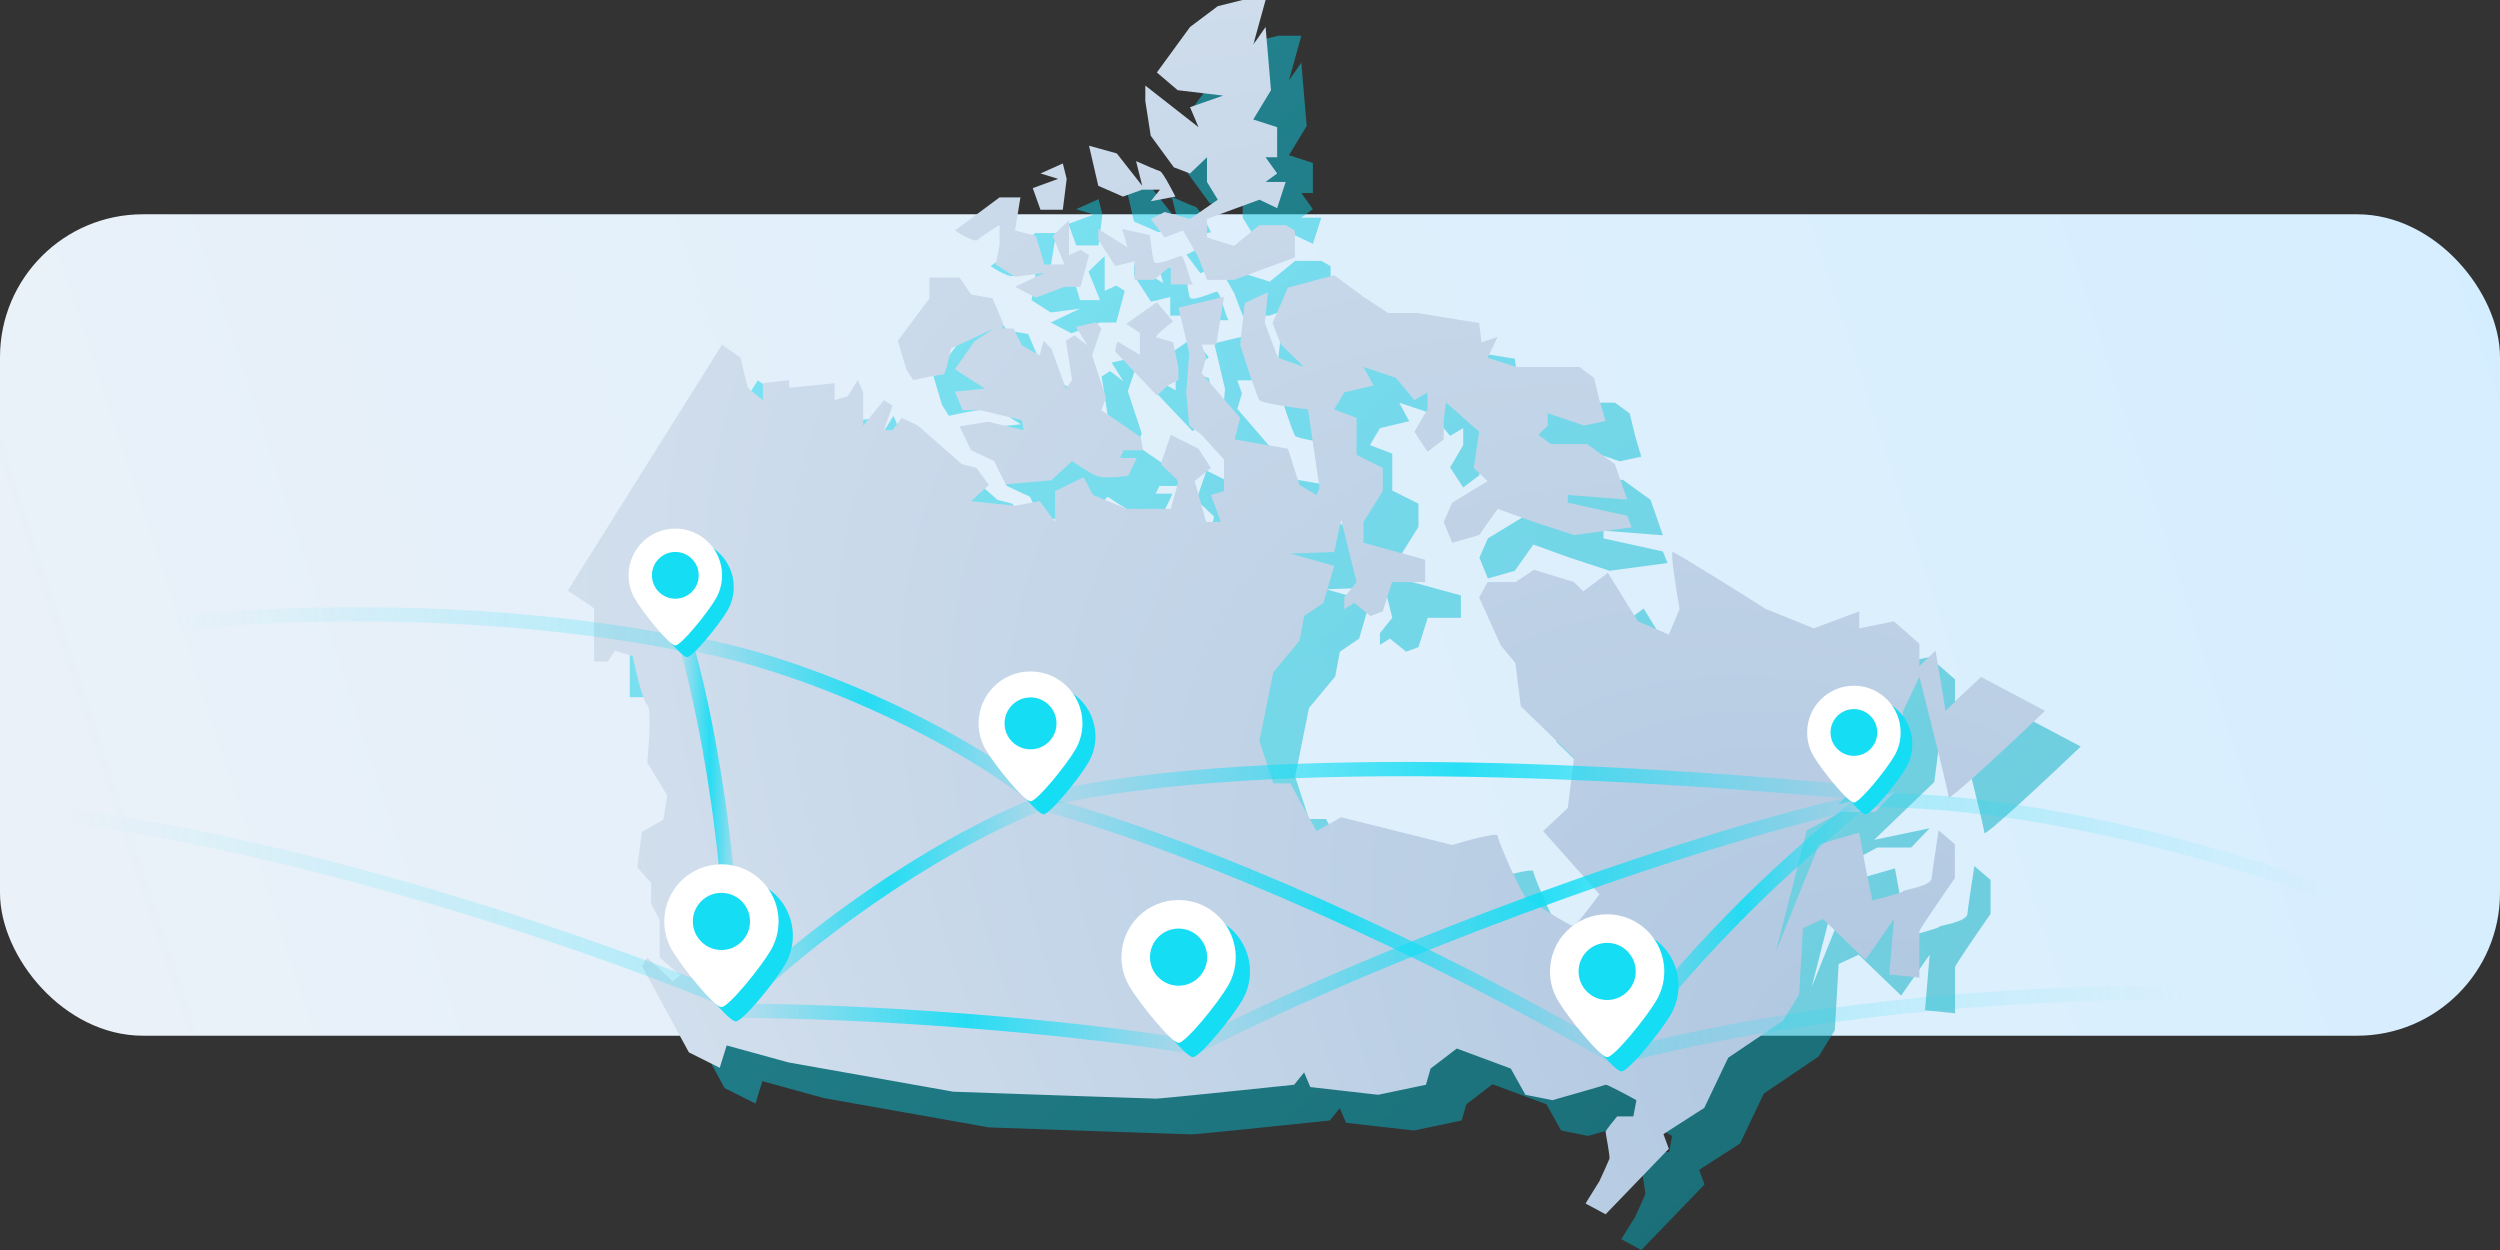 <svg width="350" height="175" viewBox="0 0 350 175" fill="none" xmlns="http://www.w3.org/2000/svg">
<rect x="0" y="0" width="350" height="175" fill="#333333" stroke="none"/>
<rect y="30" width="350" height="115" rx="20" fill="url(#paint0_linear_23935_66)"/>
<g opacity="0.5">
<path d="M105.763 154.492L106.735 151.362L115.37 153.737L138.468 157.838C147.643 158.162 166.165 158.81 166.856 158.81C167.546 158.81 180.024 157.514 186.176 156.867L187.579 155.14L188.443 157.19L197.941 158.27L204.633 156.867L205.281 154.6L208.951 151.794L216.506 154.6L218.557 158.27L222.335 159.025C224.746 158.342 229.61 156.953 229.783 156.867C229.955 156.78 232.733 158.27 234.1 159.025L233.668 161.292H231.402C230.862 161.94 229.783 163.278 229.783 163.451C229.783 163.667 230.43 166.905 230.322 167.229C230.236 167.488 229.351 169.423 228.919 170.359L226.976 173.489L229.783 175L238.633 165.825L237.878 163.775L243.598 160.105L246.944 153.089L254.608 147.908L256.875 144.238L257.414 134.956L260.221 133.66L266.157 139.381L270.151 133.66L269.503 141.432L273.713 141.863V135.387C273.713 135.128 277.023 130.314 278.678 127.94V123.19L276.411 121.248C276.123 123.083 275.526 126.99 275.44 127.94C275.332 129.127 271.446 129.559 271.446 129.775C271.446 129.947 268.568 130.71 267.129 131.07L266.157 126.321L265.294 121.571L259.681 123.19L253.637 138.194L257.954 121.248L262.811 118.657H267.56L270.151 115.959L262.379 117.578L270.798 109.483L271.446 104.517L273.713 99.768C275.08 105.129 277.814 116.002 277.814 116.606C277.814 117.211 286.809 108.799 291.306 104.517L282.348 99.768L277.383 104.517L275.979 96.098L273.713 98.257V95.127L270.151 91.997L265.294 92.968V90.594L258.925 92.968L252.233 90.27C248.024 87.607 239.518 82.282 239.173 82.282C238.828 82.282 239.677 87.607 240.144 90.27L238.633 93.832L234.316 91.997L230.106 85.197L226.652 87.787L225.357 86.492L219.744 84.765L217.154 86.492H213.268L212.081 88.651L215.103 95.343L217.154 97.825L217.91 103.87L225.357 111.102L224.494 118.117L221.04 121.356L228.919 130.206C227.876 131.61 225.703 134.459 225.357 134.632C224.925 134.848 219.744 131.286 218.989 131.07C218.233 130.854 214.671 122.651 214.671 122.003C214.671 121.485 210.426 122.651 208.303 123.298L192.76 119.413L189.306 121.356L185.637 114.663H183.262L181.319 108.727L183.262 99.121L186.932 94.695L187.579 91.241L190.278 89.406L191.789 84.225L185.637 82.498L191.789 82.282L192.76 77.749L194.919 86.492L193.192 88.651V90.27L194.595 89.406L196.862 91.241L198.589 90.594L199.884 86.492H204.525V83.362L195.89 80.987V78.073L198.589 73.756V70.517L194.919 68.683V63.502L191.789 62.314L193.192 59.94L197.294 58.968L195.89 56.378L200.424 57.889L203.014 61.019L204.849 59.94V62.314L203.014 65.444L204.849 68.251L207.116 66.524V63.933L207.44 61.343L212.081 65.444L211.325 70.517L213.268 72.352L208.303 75.375L207.116 78.073L208.303 80.987L212.081 79.908L214.671 76.238L219.744 78.073L225.357 79.908L233.452 78.829L232.805 77.21L224.494 75.375V74.295L232.805 74.943L231.078 69.978L227.192 67.171H222.119L220.392 65.876L221.687 64.581V62.854L226.76 64.581L229.783 63.933L228.919 61.019L228.163 57.889L226.113 56.378H217.262L213.268 55.083L214.671 52.168L212.405 52.924L212.081 50.225L203.446 48.822H199.344L195.89 46.556L191.789 43.533L185.313 45.26L183.154 50.225L184.341 53.248L187.579 56.378L183.91 55.083L182.075 50.225L182.506 45.908L179.268 47.419L178.621 53.248C179.376 55.658 180.974 60.587 181.319 61.019C181.664 61.451 185.996 62.062 188.119 62.314L189.738 73.324L189.306 74.295L186.932 72.892L185.313 67.819L177.865 66.524L178.621 63.502L173.224 57.241L173.871 55.083L173.224 53.248H175.275L176.354 46.556L169.986 48.067L171.065 52.6L171.497 54.435L171.065 59.94L171.497 64.581L173.224 65.876L176.354 69.33V73.756L174.519 74.295L175.922 78.073H173.871L172.252 72.352L174.519 70.517L172.792 67.819L168.906 65.876L167.503 69.978L169.986 72.352L168.906 76.238H162.754L158.005 74.295L156.71 71.813L152.716 73.756V78.073L150.557 75.159L147.103 75.806L140.951 75.159L143.433 72.892L141.706 70.517L139.656 69.978L133.503 64.581L131.237 63.502L129.941 65.229H128.754L129.941 61.775L128.754 61.019L125.84 64.581V59.94L125.084 58.213L123.681 60.479L121.846 61.019V58.644L115.478 59.292V58.213L111.808 58.644V61.019C111.196 60.551 109.93 59.551 109.757 59.292C109.584 59.033 108.966 56.378 108.678 55.083L106.087 53.248L84.5 87.679L88.17 90.162V97.609H90.113L91.084 96.098L93.567 96.854C93.998 98.941 95.013 103.222 95.618 103.654C96.222 104.086 95.869 109.231 95.618 111.749L98.424 116.39L97.884 119.737L94.862 121.463L94.214 126.429L96.157 128.587V131.502L97.344 133.768V139.057L100.259 141.54L99.179 142.403L95.618 139.057L94.862 140.244L101.446 152.333L105.763 154.492Z" fill="url(#paint1_linear_23935_66)"/>
<path d="M162.322 68.035H165.021L164.697 66.2L159.192 62.422L159.84 60.695L157.897 54.759L159.192 50.981L158.437 50.117L155.63 50.765L157.249 53.356L155.414 51.952L154.227 52.708L155.09 58.213L154.227 59.4L152.176 53.787L151.097 52.708L150.557 54.759L148.075 53.356L146.887 50.981H145.376V50.117L143.953 46.771L140.951 46.232L139.332 43.857H135.122V46.771L130.697 52.708L131.884 56.702L132.856 58.213C134.151 57.925 136.806 57.371 137.065 57.457C137.324 57.544 137.893 55.047 138.144 53.787L144.189 50.981L141.49 52.708L138.684 56.702L142.894 59.4L138.684 59.832L139.763 62.422H142.246L148.075 63.825L148.29 65.229L143.325 64.041L139.332 64.689L140.951 68.035L144.189 69.546L145.808 72.784L152.176 72.244L155.09 69.546C155.81 70.05 157.487 71.165 158.437 71.597C159.386 72.029 161.854 71.777 162.97 71.597L164.157 69.114H161.783L162.322 68.035Z" fill="url(#paint2_linear_23935_66)"/>
<path d="M166.963 60.371L168.475 58.968L169.986 58.213V56.486L169.23 52.924C168.69 52.744 167.482 52.362 166.963 52.276C166.445 52.19 168.259 50.729 169.23 50.01L166.963 47.311L162.646 50.333L164.589 51.629V54.651C163.761 54.183 162.02 53.183 161.675 52.924C161.329 52.665 161.171 53.679 161.135 54.219L166.963 60.371Z" fill="url(#paint3_linear_23935_66)"/>
<path d="M186.284 41.051V37.273L184.989 36.517H181.319L177.757 39.432L173.979 38.244V35.654L181.319 32.956L183.802 34.143L184.989 30.473H182.183L183.802 29.286L182.183 27.019H183.802V22.809L180.456 21.73L182.938 17.629L182.183 8.778L180.456 11.26L182.183 5H178.944L175.49 5.863L171.605 8.778L166.963 15.146L169.878 17.629L176.246 18.384L171.605 20.003L172.792 22.809L165.344 16.981V19.14L166.1 23.997L169.338 28.422L171.605 29.286L173.979 27.019V30.473L175.49 32.956L171.605 35.654L168.043 34.682L166.1 35.654L168.043 38.244L170.633 37.273L172.792 41.051L173.979 44.181H177.757L186.284 41.051Z" fill="url(#paint4_linear_23935_66)"/>
<path d="M152.392 38.029C152.968 37.453 154.227 36.215 154.659 35.87V40.727L156.278 39.971L157.465 40.727L156.278 45.152H154.011L150.017 46.663L147.103 45.152L151.205 43.209L147.103 43.749L144.405 42.022L144.944 39.324V36.517C144.081 37.021 142.268 38.136 141.922 38.568C141.577 39 139.62 37.885 138.684 37.273L144.944 32.632H147.859L147.103 37.273L150.017 38.029L151.205 42.022H154.011L152.392 38.029Z" fill="url(#paint5_linear_23935_66)"/>
<path d="M170.31 40.835C170.849 40.727 171.497 44.289 172.037 44.829H168.906V42.238L166.532 44.181H163.833V41.59L161.135 42.238L158.76 38.568V37.057L162.862 39.648L162.106 37.057L165.992 37.921C166.1 38.892 166.359 40.986 166.532 41.59C166.748 42.346 169.77 40.943 170.31 40.835Z" fill="url(#paint6_linear_23935_66)"/>
<path d="M167.395 28.962C167.741 29.048 168.978 31.372 169.554 32.524L166.1 33.171L167.395 31.552H164.913L162.214 32.524L158.76 31.013L157.465 25.4L161.351 26.479L164.913 31.013L164.049 27.559C165.021 27.991 167.05 28.876 167.395 28.962Z" fill="url(#paint7_linear_23935_66)"/>
<path d="M150.665 29.286L153.795 27.883L154.335 30.041L153.795 34.359H150.665L149.586 31.337L153.148 30.041L150.665 29.286Z" fill="url(#paint8_linear_23935_66)"/>
</g>
<path d="M100.763 149.492L101.735 146.362L110.37 148.737L133.468 152.838C142.643 153.162 161.165 153.81 161.856 153.81C162.546 153.81 175.024 152.514 181.176 151.867L182.579 150.14L183.443 152.19L192.941 153.27L199.633 151.867L200.281 149.6L203.951 146.794L211.506 149.6L213.557 153.27L217.335 154.025C219.746 153.342 224.61 151.953 224.783 151.867C224.955 151.78 227.733 153.27 229.1 154.025L228.668 156.292H226.402C225.862 156.94 224.783 158.278 224.783 158.451C224.783 158.667 225.43 161.905 225.322 162.229C225.236 162.488 224.351 164.423 223.919 165.359L221.976 168.489L224.783 170L233.633 160.825L232.878 158.775L238.598 155.105L241.944 148.089L249.608 142.908L251.875 139.238L252.414 129.956L255.221 128.66L261.157 134.381L265.151 128.66L264.503 136.432L268.713 136.863V130.387C268.713 130.128 272.023 125.314 273.678 122.94V118.19L271.411 116.248C271.123 118.083 270.526 121.99 270.44 122.94C270.332 124.127 266.446 124.559 266.446 124.775C266.446 124.947 263.568 125.71 262.129 126.07L261.157 121.321L260.294 116.571L254.681 118.19L248.637 133.194L252.954 116.248L257.811 113.657H262.56L265.151 110.959L257.379 112.578L265.798 104.483L266.446 99.517L268.713 94.768C270.08 100.129 272.814 111.002 272.814 111.606C272.814 112.211 281.809 103.799 286.306 99.517L277.348 94.768L272.383 99.517L270.979 91.098L268.713 93.257V90.127L265.151 86.997L260.294 87.968V85.594L253.925 87.968L247.233 85.27C243.024 82.607 234.518 77.282 234.173 77.282C233.828 77.282 234.677 82.607 235.144 85.27L233.633 88.832L229.316 86.997L225.106 80.197L221.652 82.787L220.357 81.492L214.744 79.765L212.154 81.492H208.268L207.081 83.651L210.103 90.343L212.154 92.825L212.91 98.87L220.357 106.102L219.494 113.117L216.04 116.356L223.919 125.206C222.876 126.61 220.703 129.459 220.357 129.632C219.925 129.848 214.744 126.286 213.989 126.07C213.233 125.854 209.671 117.651 209.671 117.003C209.671 116.485 205.426 117.651 203.303 118.298L187.76 114.413L184.306 116.356L180.637 109.663H178.262L176.319 103.727L178.262 94.121L181.932 89.695L182.579 86.241L185.278 84.406L186.789 79.225L180.637 77.498L186.789 77.282L187.76 72.749L189.919 81.492L188.192 83.651V85.27L189.595 84.406L191.862 86.241L193.589 85.594L194.884 81.492H199.525V78.362L190.89 75.987V73.073L193.589 68.756V65.517L189.919 63.682V58.502L186.789 57.314L188.192 54.94L192.294 53.968L190.89 51.378L195.424 52.889L198.014 56.019L199.849 54.94V57.314L198.014 60.444L199.849 63.251L202.116 61.524V58.933L202.44 56.343L207.081 60.444L206.325 65.517L208.268 67.352L203.303 70.375L202.116 73.073L203.303 75.987L207.081 74.908L209.671 71.238L214.744 73.073L220.357 74.908L228.452 73.829L227.805 72.21L219.494 70.375V69.295L227.805 69.943L226.078 64.978L222.192 62.171H217.119L215.392 60.876L216.687 59.581V57.854L221.76 59.581L224.783 58.933L223.919 56.019L223.163 52.889L221.113 51.378H212.262L208.268 50.083L209.671 47.168L207.405 47.924L207.081 45.225L198.446 43.822H194.344L190.89 41.556L186.789 38.533L180.313 40.26L178.154 45.225L179.341 48.248L182.579 51.378L178.91 50.083L177.075 45.225L177.506 40.908L174.268 42.419L173.621 48.248C174.376 50.658 175.974 55.587 176.319 56.019C176.664 56.451 180.996 57.062 183.119 57.314L184.738 68.324L184.306 69.295L181.932 67.892L180.313 62.819L172.865 61.524L173.621 58.502L168.224 52.241L168.871 50.083L168.224 48.248H170.275L171.354 41.556L164.986 43.067L166.065 47.6L166.497 49.435L166.065 54.94L166.497 59.581L168.224 60.876L171.354 64.33V68.756L169.519 69.295L170.922 73.073H168.871L167.252 67.352L169.519 65.517L167.792 62.819L163.906 60.876L162.503 64.978L164.986 67.352L163.906 71.238H157.754L153.005 69.295L151.71 66.813L147.716 68.756V73.073L145.557 70.159L142.103 70.806L135.951 70.159L138.433 67.892L136.706 65.517L134.656 64.978L128.503 59.581L126.237 58.502L124.941 60.229H123.754L124.941 56.775L123.754 56.019L120.84 59.581V54.94L120.084 53.213L118.681 55.479L116.846 56.019V53.644L110.478 54.292V53.213L106.808 53.644V56.019C106.196 55.551 104.93 54.551 104.757 54.292C104.584 54.033 103.966 51.378 103.678 50.083L101.087 48.248L79.5 82.679L83.17 85.162V92.609H85.113L86.084 91.098L88.567 91.854C88.998 93.941 90.013 98.222 90.618 98.654C91.222 99.086 90.869 104.231 90.618 106.749L93.424 111.39L92.884 114.737L89.862 116.463L89.214 121.429L91.157 123.587V126.502L92.344 128.768V134.057L95.259 136.54L94.179 137.403L90.618 134.057L89.862 135.244L96.446 147.333L100.763 149.492Z" fill="url(#paint9_radial_23935_66)"/>
<path d="M157.322 63.035H160.021L159.697 61.2L154.192 57.422L154.84 55.695L152.897 49.759L154.192 45.981L153.437 45.117L150.63 45.765L152.249 48.356L150.414 46.952L149.227 47.708L150.09 53.213L149.227 54.4L147.176 48.787L146.097 47.708L145.557 49.759L143.075 48.356L141.887 45.981H140.376V45.117L138.953 41.771L135.951 41.232L134.332 38.857H130.122V41.771L125.697 47.708L126.884 51.702L127.856 53.213C129.151 52.925 131.806 52.371 132.065 52.457C132.324 52.544 132.893 50.047 133.144 48.787L139.189 45.981L136.49 47.708L133.684 51.702L137.894 54.4L133.684 54.832L134.763 57.422H137.246L143.075 58.825L143.29 60.229L138.325 59.041L134.332 59.689L135.951 63.035L139.189 64.546L140.808 67.784L147.176 67.244L150.09 64.546C150.81 65.05 152.487 66.165 153.437 66.597C154.386 67.029 156.854 66.777 157.97 66.597L159.157 64.114H156.783L157.322 63.035Z" fill="url(#paint10_radial_23935_66)"/>
<path d="M161.963 55.371L163.475 53.968L164.986 53.213V51.486L164.23 47.924C163.69 47.744 162.482 47.362 161.963 47.276C161.445 47.19 163.259 45.729 164.23 45.01L161.963 42.311L157.646 45.333L159.589 46.629V49.651C158.761 49.183 157.02 48.183 156.675 47.924C156.329 47.665 156.171 48.679 156.135 49.219L161.963 55.371Z" fill="url(#paint11_radial_23935_66)"/>
<path d="M181.284 36.051V32.273L179.989 31.517H176.319L172.757 34.432L168.979 33.244V30.654L176.319 27.956L178.802 29.143L179.989 25.473H177.183L178.802 24.286L177.183 22.019H178.802V17.809L175.456 16.73L177.938 12.629L177.183 3.778L175.456 6.26L177.183 0H173.944L170.49 0.863L166.605 3.778L161.963 10.146L164.878 12.629L171.246 13.384L166.605 15.003L167.792 17.809L160.344 11.981V14.14L161.1 18.997L164.338 23.422L166.605 24.286L168.979 22.019V25.473L170.49 27.956L166.605 30.654L163.043 29.683L161.1 30.654L163.043 33.244L165.633 32.273L167.792 36.051L168.979 39.181H172.757L181.284 36.051Z" fill="url(#paint12_radial_23935_66)"/>
<path d="M147.392 33.029C147.968 32.453 149.227 31.215 149.659 30.87V35.727L151.278 34.971L152.465 35.727L151.278 40.152H149.011L145.017 41.663L142.103 40.152L146.205 38.209L142.103 38.749L139.405 37.022L139.944 34.324V31.517C139.081 32.021 137.268 33.136 136.922 33.568C136.577 34 134.62 32.885 133.684 32.273L139.944 27.632H142.859L142.103 32.273L145.017 33.029L146.205 37.022H149.011L147.392 33.029Z" fill="url(#paint13_radial_23935_66)"/>
<path d="M165.31 35.835C165.849 35.727 166.497 39.289 167.037 39.829H163.906V37.238L161.532 39.181H158.833V36.59L156.135 37.238L153.76 33.568V32.057L157.862 34.648L157.106 32.057L160.992 32.921C161.1 33.892 161.359 35.986 161.532 36.59C161.748 37.346 164.77 35.943 165.31 35.835Z" fill="url(#paint14_radial_23935_66)"/>
<path d="M162.395 23.962C162.741 24.048 163.978 26.372 164.554 27.524L161.1 28.171L162.395 26.552H159.913L157.214 27.524L153.76 26.013L152.465 20.4L156.351 21.479L159.913 26.013L159.049 22.559C160.021 22.991 162.05 23.876 162.395 23.962Z" fill="url(#paint15_radial_23935_66)"/>
<path d="M145.665 24.286L148.795 22.883L149.335 25.041L148.795 29.359H145.665L144.586 26.337L148.148 25.041L145.665 24.286Z" fill="url(#paint16_radial_23935_66)"/>
<path fill-rule="evenodd" clip-rule="evenodd" d="M101.5 141.5C101.5 140.948 101.948 140.5 102.5 140.5C121.046 140.5 148.602 142.503 166.664 145.514C167.209 145.604 167.577 146.12 167.486 146.664C167.396 147.209 166.88 147.577 166.336 147.486C148.398 144.497 120.954 142.5 102.5 142.5C101.948 142.5 101.5 142.052 101.5 141.5Z" fill="url(#paint17_linear_23935_66)"/>
<path fill-rule="evenodd" clip-rule="evenodd" d="M262.477 111.787C262.595 112.327 262.253 112.859 261.713 112.977C234.309 118.956 190.893 135.423 167.963 147.387C167.473 147.642 166.869 147.452 166.613 146.963C166.358 146.473 166.548 145.869 167.037 145.614C190.107 133.577 233.691 117.044 261.287 111.023C261.826 110.905 262.359 111.247 262.477 111.787Z" fill="url(#paint18_linear_23935_66)"/>
<path fill-rule="evenodd" clip-rule="evenodd" d="M145.035 112.237C145.181 111.704 145.73 111.39 146.263 111.535C168.372 117.565 200.955 132.107 226.507 147.138C226.983 147.418 227.142 148.031 226.862 148.507C226.582 148.983 225.969 149.142 225.493 148.862C200.045 133.893 167.628 119.435 145.737 113.465C145.204 113.319 144.89 112.769 145.035 112.237Z" fill="url(#paint19_linear_23935_66)"/>
<path fill-rule="evenodd" clip-rule="evenodd" d="M146.426 112.123C146.634 112.635 146.388 113.218 145.876 113.426C130.024 119.866 113.132 132.282 103.207 142.207C102.817 142.597 102.183 142.597 101.793 142.207C101.402 141.816 101.402 141.183 101.793 140.793C111.868 130.718 128.976 118.133 145.124 111.573C145.635 111.365 146.219 111.612 146.426 112.123Z" fill="url(#paint20_linear_23935_66)"/>
<path fill-rule="evenodd" clip-rule="evenodd" d="M95.013 89.841C95.101 89.296 95.614 88.925 96.159 89.013C111.83 91.54 133.49 101.112 146.125 111.219C146.556 111.564 146.626 112.194 146.281 112.625C145.936 113.056 145.306 113.126 144.875 112.781C132.51 102.889 111.17 93.46 95.841 90.987C95.295 90.899 94.925 90.386 95.013 89.841Z" fill="url(#paint21_linear_23935_66)"/>
<path fill-rule="evenodd" clip-rule="evenodd" d="M95.725 89.038C96.256 88.886 96.81 89.194 96.962 89.725C100.988 103.816 104.003 125.92 103.499 141.033C103.481 141.585 103.019 142.018 102.467 141.999C101.915 141.981 101.482 141.518 101.501 140.966C101.997 126.08 99.013 104.184 95.038 90.275C94.887 89.743 95.194 89.19 95.725 89.038Z" fill="url(#paint22_linear_23935_66)"/>
<path fill-rule="evenodd" clip-rule="evenodd" d="M205.482 108.75C184.121 108.375 162.101 109.254 146.228 112.974C145.69 113.1 145.152 112.766 145.026 112.228C144.9 111.69 145.234 111.152 145.772 111.026C161.899 107.246 184.129 106.375 205.518 106.75C226.928 107.126 247.581 108.753 260.596 110.005C261.145 110.057 261.548 110.546 261.495 111.096C261.443 111.645 260.954 112.048 260.404 111.995C247.419 110.747 226.822 109.124 205.482 108.75Z" fill="url(#paint23_linear_23935_66)"/>
<path fill-rule="evenodd" clip-rule="evenodd" d="M261.281 111.875C261.626 112.307 261.556 112.936 261.125 113.281C248.682 123.235 236.747 135.173 227.307 148.09C226.982 148.536 226.356 148.633 225.91 148.307C225.464 147.982 225.367 147.356 225.693 146.91C235.253 133.827 247.318 121.765 259.875 111.719C260.307 111.374 260.936 111.444 261.281 111.875Z" fill="url(#paint24_linear_23935_66)"/>
<path fill-rule="evenodd" clip-rule="evenodd" d="M261 112C261 111.448 261.448 111 262 111C286.982 111 315.984 120.05 327.369 124.571C327.882 124.774 328.133 125.356 327.929 125.869C327.726 126.382 327.144 126.633 326.631 126.429C315.35 121.95 286.618 113 262 113C261.448 113 261 112.552 261 112Z" fill="url(#paint25_linear_23935_66)"/>
<path fill-rule="evenodd" clip-rule="evenodd" d="M308.465 140.106C294.521 139.608 258.925 140.608 228.252 148.575C227.717 148.714 227.171 148.393 227.032 147.858C226.894 147.324 227.214 146.778 227.749 146.639C258.675 138.606 294.48 137.606 308.536 138.108C309.088 138.127 309.519 138.591 309.5 139.143C309.48 139.695 309.016 140.126 308.465 140.106Z" fill="url(#paint26_linear_23935_66)"/>
<path fill-rule="evenodd" clip-rule="evenodd" d="M7.008 113.873C7.078 113.326 7.579 112.938 8.127 113.008C45.853 117.824 87.348 132.728 103.393 139.58C103.901 139.797 104.137 140.385 103.92 140.893C103.703 141.401 103.115 141.637 102.607 141.42C86.652 134.606 45.347 119.776 7.873 114.992C7.326 114.922 6.938 114.421 7.008 113.873Z" fill="url(#paint27_linear_23935_66)"/>
<path fill-rule="evenodd" clip-rule="evenodd" d="M23.876 86.349C35.949 84.84 67.364 83.334 96.701 89.362C97.242 89.473 97.591 90.002 97.48 90.543C97.368 91.084 96.84 91.432 96.299 91.321C67.236 85.349 36.051 86.843 24.124 88.334C23.576 88.402 23.076 88.014 23.008 87.466C22.939 86.918 23.328 86.418 23.876 86.349Z" fill="url(#paint28_linear_23935_66)"/>
<path d="M175 136C175 137.457 174.61 138.823 173.93 140C172.547 142.391 168 148 167 148C166 148 161.453 142.391 160.07 140C159.39 138.823 159 137.457 159 136C159 131.582 162.582 128 167 128C171.418 128 175 131.582 175 136Z" fill="#14DDF4"/>
<path d="M173 134C173 135.457 172.61 136.823 171.93 138C170.547 140.391 166 146 165 146C164 146 159.453 140.391 158.07 138C157.39 136.823 157 135.457 157 134C157 129.582 160.582 126 165 126C169.418 126 173 129.582 173 134Z" fill="white"/>
<circle cx="165" cy="134" r="4" fill="#14DDF4"/>
<path d="M111 131C111 132.457 110.61 133.823 109.93 135C108.547 137.391 104 143 103 143C102 143 97.454 137.391 96.07 135C95.39 133.823 95 132.457 95 131C95 126.582 98.582 123 103 123C107.418 123 111 126.582 111 131Z" fill="#14DDF4"/>
<path d="M109 129C109 130.457 108.61 131.823 107.93 133C106.547 135.391 102 141 101 141C100 141 95.454 135.391 94.07 133C93.39 131.823 93 130.457 93 129C93 124.582 96.582 121 101 121C105.418 121 109 124.582 109 129Z" fill="white"/>
<circle cx="101" cy="129" r="4" fill="#14DDF4"/>
<path d="M235 138C235 139.457 234.61 140.823 233.93 142C232.547 144.391 228 150 227 150C226 150 221.453 144.391 220.07 142C219.39 140.823 219 139.457 219 138C219 133.582 222.582 130 227 130C231.418 130 235 133.582 235 138Z" fill="#14DDF4"/>
<path d="M233 136C233 137.457 232.61 138.823 231.93 140C230.547 142.391 226 148 225 148C224 148 219.453 142.391 218.07 140C217.39 138.823 217 137.457 217 136C217 131.582 220.582 128 225 128C229.418 128 233 131.582 233 136Z" fill="white"/>
<circle cx="225" cy="136" r="4" fill="#14DDF4"/>
<path d="M153.364 103.091C153.364 104.416 153.009 105.658 152.391 106.727C151.133 108.901 147 114 146.091 114C145.182 114 141.049 108.901 139.791 106.727C139.172 105.658 138.818 104.416 138.818 103.091C138.818 99.075 142.074 95.818 146.091 95.818C150.107 95.818 153.364 99.075 153.364 103.091Z" fill="#14DDF4"/>
<path d="M151.545 101.273C151.545 102.597 151.191 103.839 150.572 104.909C149.315 107.083 145.182 112.182 144.273 112.182C143.364 112.182 139.23 107.083 137.973 104.909C137.354 103.839 137 102.597 137 101.273C137 97.256 140.256 94 144.273 94C148.289 94 151.545 97.256 151.545 101.273Z" fill="white"/>
<ellipse cx="144.273" cy="101.273" rx="3.636" ry="3.636" fill="#14DDF4"/>
<path d="M102.727 82.182C102.727 83.374 102.409 84.492 101.852 85.455C100.72 87.411 97 92 96.182 92C95.364 92 91.644 87.411 90.512 85.455C89.955 84.492 89.636 83.374 89.636 82.182C89.636 78.567 92.567 75.637 96.182 75.637C99.797 75.637 102.727 78.567 102.727 82.182Z" fill="#14DDF4"/>
<path d="M101.091 80.546C101.091 81.738 100.772 82.855 100.215 83.818C99.084 85.775 95.364 90.364 94.546 90.364C93.727 90.364 90.007 85.775 88.876 83.818C88.319 82.855 88 81.738 88 80.546C88 76.93 90.93 74 94.546 74C98.16 74 101.091 76.93 101.091 80.546Z" fill="white"/>
<ellipse cx="94.545" cy="80.545" rx="3.273" ry="3.273" fill="#14DDF4"/>
<path d="M267.727 104.182C267.727 105.374 267.409 106.492 266.852 107.455C265.72 109.411 262 114 261.182 114C260.364 114 256.644 109.411 255.512 107.455C254.955 106.492 254.636 105.374 254.636 104.182C254.636 100.567 257.567 97.637 261.182 97.637C264.797 97.637 267.727 100.567 267.727 104.182Z" fill="#14DDF4"/>
<path d="M266.091 102.545C266.091 103.738 265.772 104.855 265.215 105.818C264.084 107.775 260.364 112.364 259.545 112.364C258.727 112.364 255.007 107.775 253.876 105.818C253.319 104.855 253 103.738 253 102.545C253 98.93 255.93 96 259.545 96C263.16 96 266.091 98.93 266.091 102.545Z" fill="white"/>
<ellipse cx="259.545" cy="102.545" rx="3.273" ry="3.273" fill="#14DDF4"/>
<defs>
<linearGradient id="paint0_linear_23935_66" x1="-4.98705e-06" y1="145" x2="350" y2="30" gradientUnits="userSpaceOnUse">
<stop stop-color="#EBF1F8"/>
<stop offset="1" stop-color="#D5EEFF"/>
</linearGradient>
<linearGradient id="paint1_linear_23935_66" x1="84.5" y1="5" x2="266.272" y2="198.355" gradientUnits="userSpaceOnUse">
<stop stop-color="#14DDF4"/>
<stop offset="1" stop-color="#00A3B5"/>
</linearGradient>
<linearGradient id="paint2_linear_23935_66" x1="84.5" y1="5" x2="266.272" y2="198.355" gradientUnits="userSpaceOnUse">
<stop stop-color="#14DDF4"/>
<stop offset="1" stop-color="#00A3B5"/>
</linearGradient>
<linearGradient id="paint3_linear_23935_66" x1="84.5" y1="5" x2="266.272" y2="198.355" gradientUnits="userSpaceOnUse">
<stop stop-color="#14DDF4"/>
<stop offset="1" stop-color="#00A3B5"/>
</linearGradient>
<linearGradient id="paint4_linear_23935_66" x1="84.5" y1="5" x2="266.272" y2="198.355" gradientUnits="userSpaceOnUse">
<stop stop-color="#14DDF4"/>
<stop offset="1" stop-color="#00A3B5"/>
</linearGradient>
<linearGradient id="paint5_linear_23935_66" x1="84.5" y1="5" x2="266.272" y2="198.355" gradientUnits="userSpaceOnUse">
<stop stop-color="#14DDF4"/>
<stop offset="1" stop-color="#00A3B5"/>
</linearGradient>
<linearGradient id="paint6_linear_23935_66" x1="84.5" y1="5" x2="266.272" y2="198.355" gradientUnits="userSpaceOnUse">
<stop stop-color="#14DDF4"/>
<stop offset="1" stop-color="#00A3B5"/>
</linearGradient>
<linearGradient id="paint7_linear_23935_66" x1="84.5" y1="5" x2="266.272" y2="198.355" gradientUnits="userSpaceOnUse">
<stop stop-color="#14DDF4"/>
<stop offset="1" stop-color="#00A3B5"/>
</linearGradient>
<linearGradient id="paint8_linear_23935_66" x1="84.5" y1="5" x2="266.272" y2="198.355" gradientUnits="userSpaceOnUse">
<stop stop-color="#14DDF4"/>
<stop offset="1" stop-color="#00A3B5"/>
</linearGradient>
<radialGradient id="paint9_radial_23935_66" cx="0" cy="0" r="1" gradientUnits="userSpaceOnUse" gradientTransform="translate(286.379 170) rotate(-140.589) scale(267.767 148.002)">
<stop stop-color="#ABC4DF"/>
<stop offset="1" stop-color="#D5E1EE"/>
</radialGradient>
<radialGradient id="paint10_radial_23935_66" cx="0" cy="0" r="1" gradientUnits="userSpaceOnUse" gradientTransform="translate(286.379 170) rotate(-140.589) scale(267.767 148.002)">
<stop stop-color="#ABC4DF"/>
<stop offset="1" stop-color="#D5E1EE"/>
</radialGradient>
<radialGradient id="paint11_radial_23935_66" cx="0" cy="0" r="1" gradientUnits="userSpaceOnUse" gradientTransform="translate(286.379 170) rotate(-140.589) scale(267.767 148.002)">
<stop stop-color="#ABC4DF"/>
<stop offset="1" stop-color="#D5E1EE"/>
</radialGradient>
<radialGradient id="paint12_radial_23935_66" cx="0" cy="0" r="1" gradientUnits="userSpaceOnUse" gradientTransform="translate(286.379 170) rotate(-140.589) scale(267.767 148.002)">
<stop stop-color="#ABC4DF"/>
<stop offset="1" stop-color="#D5E1EE"/>
</radialGradient>
<radialGradient id="paint13_radial_23935_66" cx="0" cy="0" r="1" gradientUnits="userSpaceOnUse" gradientTransform="translate(286.379 170) rotate(-140.589) scale(267.767 148.002)">
<stop stop-color="#ABC4DF"/>
<stop offset="1" stop-color="#D5E1EE"/>
</radialGradient>
<radialGradient id="paint14_radial_23935_66" cx="0" cy="0" r="1" gradientUnits="userSpaceOnUse" gradientTransform="translate(286.379 170) rotate(-140.589) scale(267.767 148.002)">
<stop stop-color="#ABC4DF"/>
<stop offset="1" stop-color="#D5E1EE"/>
</radialGradient>
<radialGradient id="paint15_radial_23935_66" cx="0" cy="0" r="1" gradientUnits="userSpaceOnUse" gradientTransform="translate(286.379 170) rotate(-140.589) scale(267.767 148.002)">
<stop stop-color="#ABC4DF"/>
<stop offset="1" stop-color="#D5E1EE"/>
</radialGradient>
<radialGradient id="paint16_radial_23935_66" cx="0" cy="0" r="1" gradientUnits="userSpaceOnUse" gradientTransform="translate(286.379 170) rotate(-140.589) scale(267.767 148.002)">
<stop stop-color="#ABC4DF"/>
<stop offset="1" stop-color="#D5E1EE"/>
</radialGradient>
<linearGradient id="paint17_linear_23935_66" x1="101.5" y1="144" x2="167.5" y2="144" gradientUnits="userSpaceOnUse">
<stop stop-color="#14DDF4" stop-opacity="0.1"/>
<stop offset="0.509" stop-color="#14DDF4" stop-opacity="0.9"/>
<stop offset="1" stop-color="#14DDF4" stop-opacity="0.1"/>
</linearGradient>
<linearGradient id="paint18_linear_23935_66" x1="166.5" y1="129.25" x2="262.5" y2="129.25" gradientUnits="userSpaceOnUse">
<stop stop-color="#14DDF4" stop-opacity="0.1"/>
<stop offset="0.509" stop-color="#14DDF4" stop-opacity="0.9"/>
<stop offset="1" stop-color="#14DDF4" stop-opacity="0.1"/>
</linearGradient>
<linearGradient id="paint19_linear_23935_66" x1="145" y1="130.25" x2="227" y2="130.25" gradientUnits="userSpaceOnUse">
<stop stop-color="#14DDF4" stop-opacity="0.1"/>
<stop offset="0.509" stop-color="#14DDF4" stop-opacity="0.9"/>
<stop offset="1" stop-color="#14DDF4" stop-opacity="0.1"/>
</linearGradient>
<linearGradient id="paint20_linear_23935_66" x1="101.5" y1="127" x2="146.5" y2="127" gradientUnits="userSpaceOnUse">
<stop stop-color="#14DDF4" stop-opacity="0.1"/>
<stop offset="0.509" stop-color="#14DDF4" stop-opacity="0.9"/>
<stop offset="1" stop-color="#14DDF4" stop-opacity="0.1"/>
</linearGradient>
<linearGradient id="paint21_linear_23935_66" x1="95" y1="101" x2="146.5" y2="101" gradientUnits="userSpaceOnUse">
<stop stop-color="#14DDF4" stop-opacity="0.1"/>
<stop offset="0.509" stop-color="#14DDF4" stop-opacity="0.9"/>
<stop offset="1" stop-color="#14DDF4" stop-opacity="0.1"/>
</linearGradient>
<linearGradient id="paint22_linear_23935_66" x1="95" y1="115.5" x2="103.554" y2="115.5" gradientUnits="userSpaceOnUse">
<stop stop-color="#14DDF4" stop-opacity="0.1"/>
<stop offset="0.509" stop-color="#14DDF4" stop-opacity="0.9"/>
<stop offset="1" stop-color="#14DDF4" stop-opacity="0.1"/>
</linearGradient>
<linearGradient id="paint23_linear_23935_66" x1="145" y1="109.835" x2="261.5" y2="109.835" gradientUnits="userSpaceOnUse">
<stop stop-color="#14DDF4" stop-opacity="0.1"/>
<stop offset="0.509" stop-color="#14DDF4" stop-opacity="0.9"/>
<stop offset="1" stop-color="#14DDF4" stop-opacity="0.1"/>
</linearGradient>
<linearGradient id="paint24_linear_23935_66" x1="225.5" y1="130" x2="261.5" y2="130" gradientUnits="userSpaceOnUse">
<stop stop-color="#14DDF4" stop-opacity="0.1"/>
<stop offset="0.509" stop-color="#14DDF4" stop-opacity="0.9"/>
<stop offset="1" stop-color="#14DDF4" stop-opacity="0.1"/>
</linearGradient>
<linearGradient id="paint25_linear_23935_66" x1="263.5" y1="112" x2="327" y2="124.5" gradientUnits="userSpaceOnUse">
<stop stop-color="#14DDF4" stop-opacity="0.25"/>
<stop offset="1" stop-color="#14DDF4" stop-opacity="0"/>
</linearGradient>
<linearGradient id="paint26_linear_23935_66" x1="229.931" y1="148.38" x2="306.987" y2="138.758" gradientUnits="userSpaceOnUse">
<stop stop-color="#14DDF4" stop-opacity="0.25"/>
<stop offset="1" stop-color="#14DDF4" stop-opacity="0"/>
</linearGradient>
<linearGradient id="paint27_linear_23935_66" x1="100.745" y1="141.5" x2="8.801" y2="140.367" gradientUnits="userSpaceOnUse">
<stop stop-color="#14DDF4" stop-opacity="0.25"/>
<stop offset="1" stop-color="#14DDF4" stop-opacity="0"/>
</linearGradient>
<linearGradient id="paint28_linear_23935_66" x1="95" y1="91.342" x2="24.5" y2="88.342" gradientUnits="userSpaceOnUse">
<stop stop-color="#14DDF4" stop-opacity="0.25"/>
<stop offset="1" stop-color="#14DDF4" stop-opacity="0"/>
</linearGradient>
</defs>
</svg>
